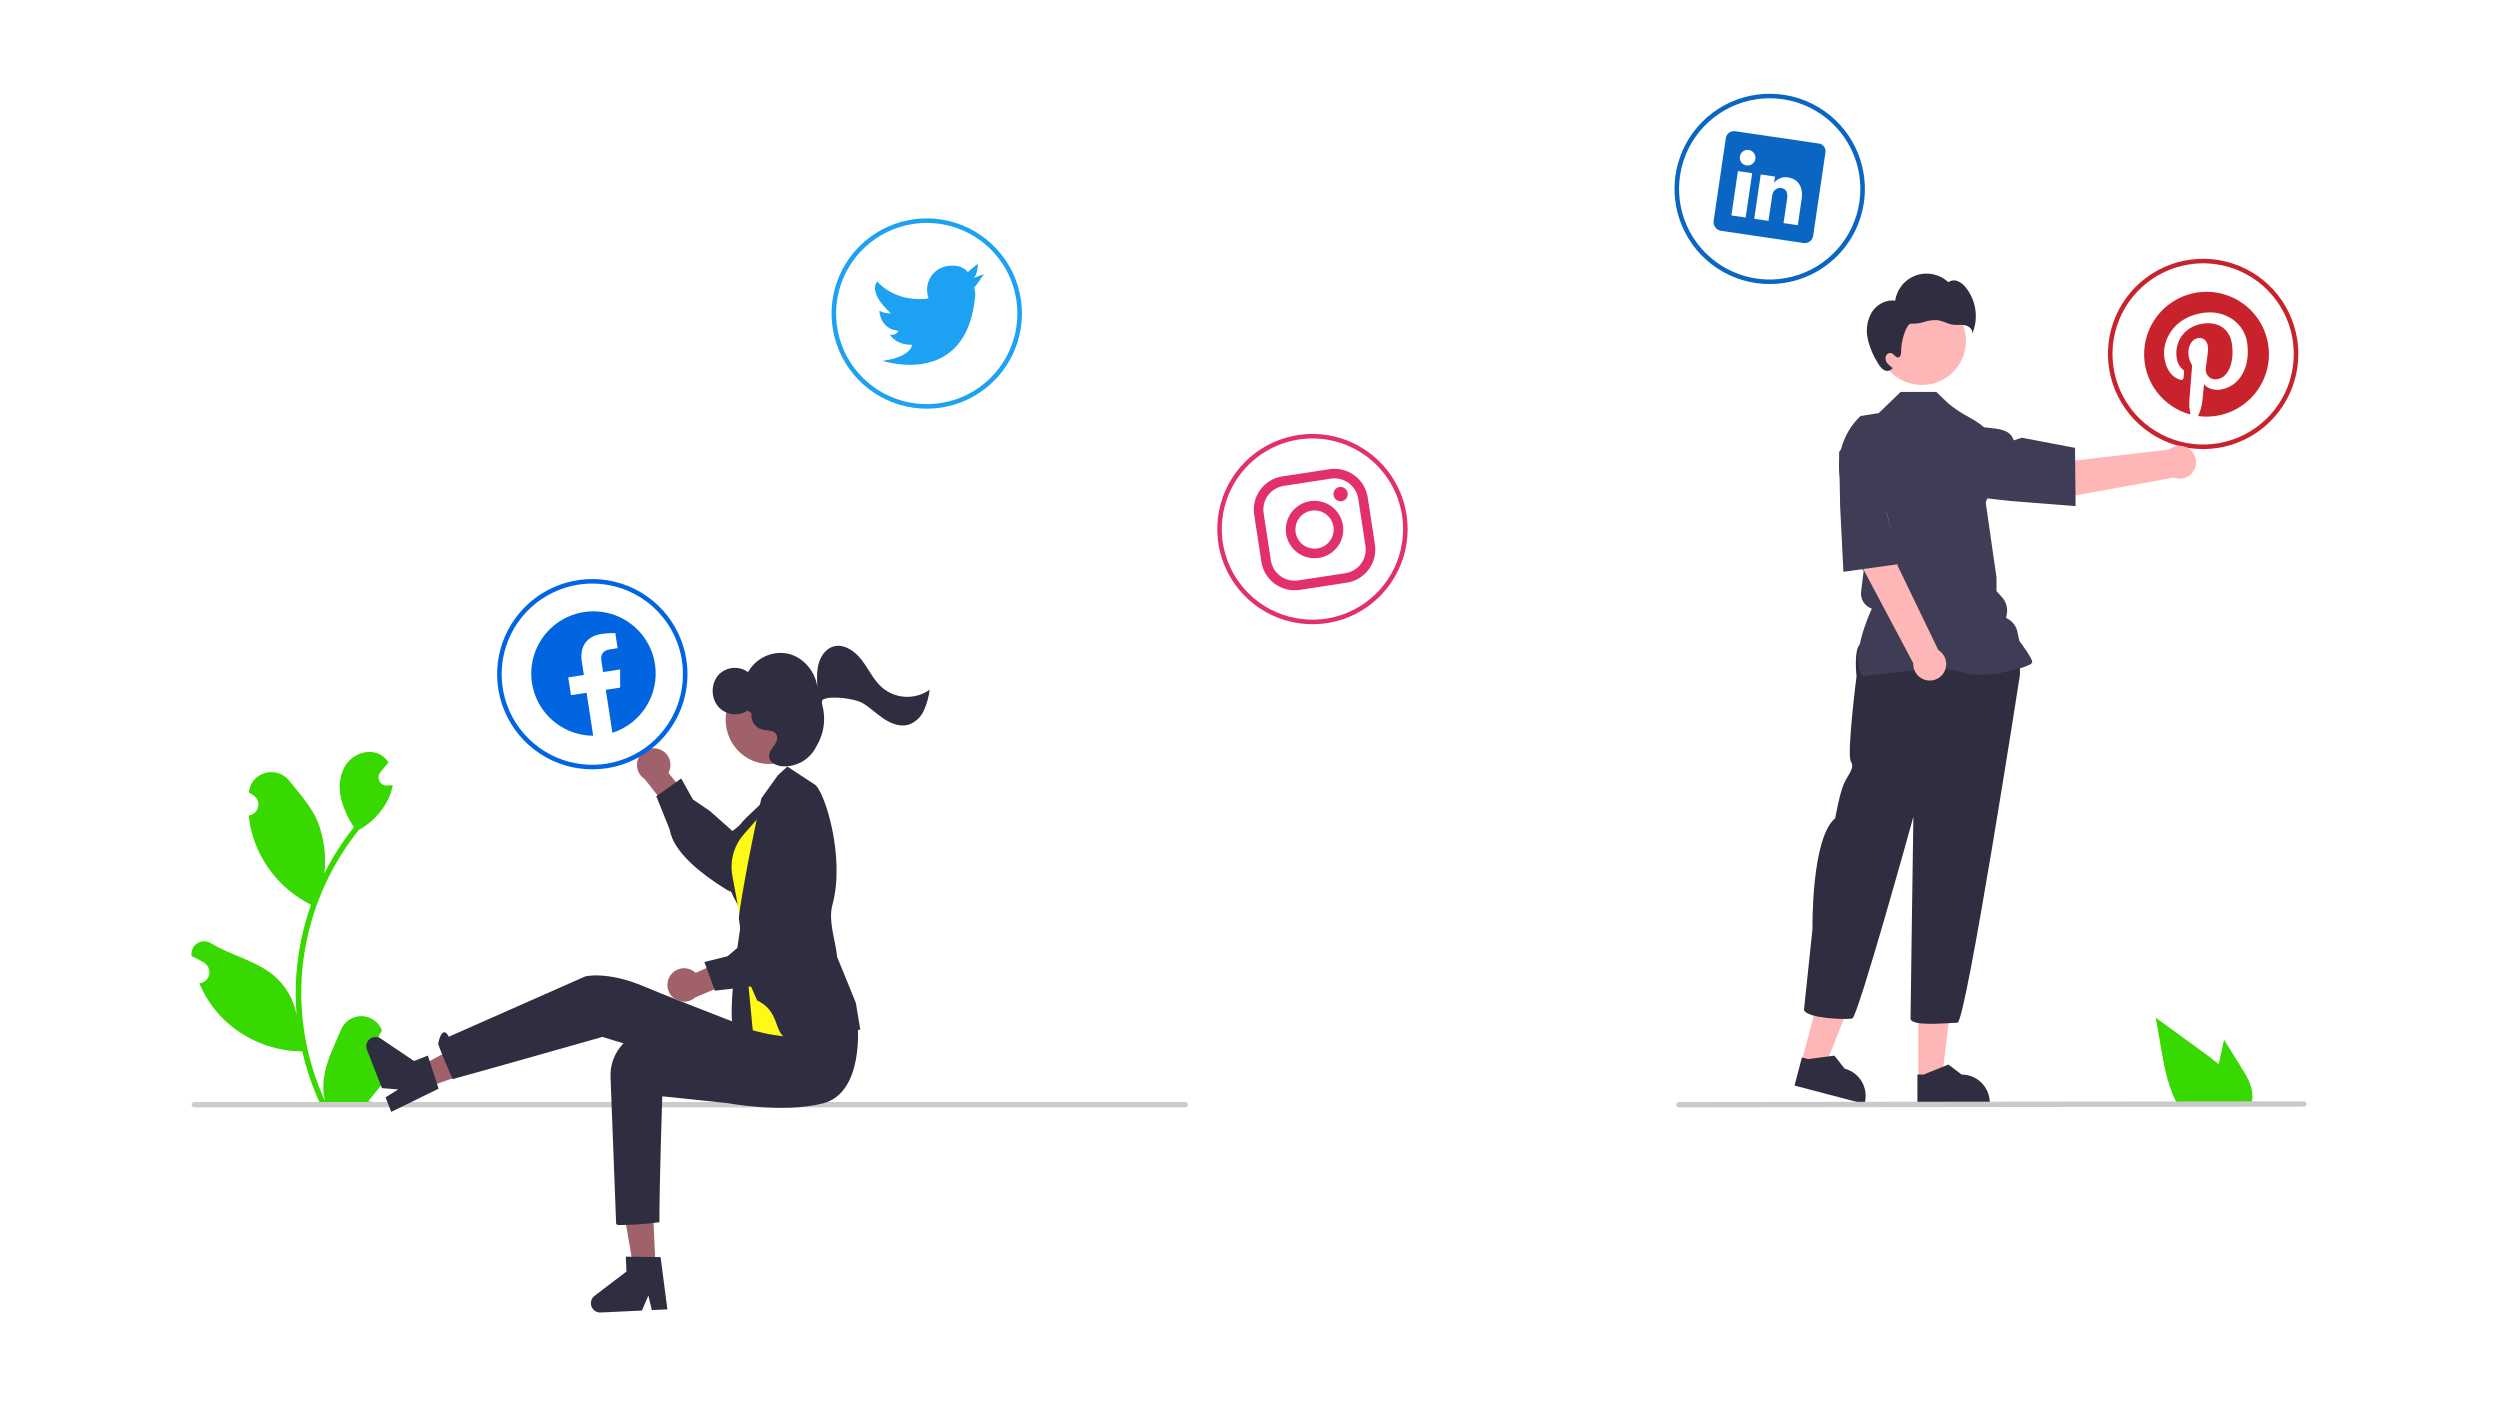 <svg width="1280" height="720" viewBox="0 0 1280 720" fill="none" xmlns="http://www.w3.org/2000/svg">
<g clip-path="url(#clip0_540_216)">
<path d="M198.223 535.801C197.364 535.84 196.514 535.615 195.787 535.155C195.061 534.695 194.494 534.024 194.162 533.231C193.83 532.438 193.751 531.563 193.933 530.723C194.116 529.883 194.553 529.12 195.184 528.537C195.29 528.117 195.366 527.815 195.471 527.395C195.434 527.304 195.395 527.213 195.357 527.121C194.492 525.079 193.042 523.337 191.19 522.116C189.338 520.894 187.166 520.247 184.947 520.255C182.728 520.263 180.561 520.927 178.718 522.162C176.876 523.397 175.439 525.15 174.589 527.198C171.192 535.376 166.868 543.567 165.803 552.213C165.334 556.035 165.532 559.909 166.387 563.664C158.409 546.268 154.267 527.361 154.24 508.225C154.238 503.423 154.505 498.625 155.039 493.853C155.481 489.94 156.094 486.056 156.877 482.199C161.153 461.274 170.334 441.662 183.666 424.972C190.118 421.453 195.337 416.041 198.617 409.466C199.806 407.103 200.646 404.58 201.111 401.976C200.383 402.071 199.644 402.131 198.916 402.178C198.689 402.19 198.45 402.202 198.224 402.214L198.138 402.218C197.338 402.254 196.545 402.058 195.854 401.654C195.163 401.249 194.603 400.654 194.243 399.939C193.882 399.224 193.736 398.421 193.822 397.625C193.908 396.829 194.222 396.075 194.727 395.454C195.041 395.067 195.355 394.681 195.67 394.294C196.147 393.698 196.637 393.114 197.114 392.517C197.169 392.461 197.221 392.401 197.269 392.338C197.818 391.658 198.367 390.99 198.916 390.311C197.914 388.756 196.566 387.454 194.978 386.506C189.477 383.285 181.888 385.516 177.914 390.49C173.929 395.463 173.177 402.441 174.561 408.655C175.922 413.943 178.174 418.96 181.22 423.493C180.921 423.874 180.611 424.244 180.313 424.626C174.859 431.635 170.106 439.161 166.122 447.097C167.091 438.207 165.935 429.213 162.748 420.857C159.518 413.069 153.464 406.51 148.133 399.777C141.73 391.69 128.599 395.219 127.471 405.471C127.46 405.57 127.45 405.669 127.439 405.769C128.231 406.215 129.006 406.689 129.764 407.19C130.717 407.827 131.455 408.736 131.882 409.798C132.309 410.861 132.405 412.028 132.157 413.146C131.91 414.265 131.33 415.282 130.493 416.065C129.657 416.848 128.604 417.36 127.472 417.535L127.356 417.553C127.638 420.405 128.136 423.232 128.847 426.009C130.907 433.762 134.547 441.005 139.539 447.286C144.53 453.567 150.766 458.749 157.855 462.507C158.321 462.746 158.774 462.984 159.24 463.211C155.237 474.551 152.726 486.362 151.77 498.349C151.229 505.421 151.261 512.525 151.865 519.592L151.829 519.341C150.302 511.483 146.108 504.393 139.956 499.268C130.82 491.765 117.911 489.002 108.054 482.972C107.006 482.3 105.788 481.941 104.543 481.938C103.298 481.935 102.078 482.288 101.028 482.955C99.977 483.622 99.139 484.576 98.612 485.703C98.086 486.831 97.893 488.086 98.057 489.319C98.07 489.407 98.083 489.495 98.097 489.582C99.566 490.181 100.997 490.87 102.381 491.646C103.172 492.092 103.948 492.566 104.706 493.068C105.659 493.704 106.397 494.613 106.824 495.676C107.251 496.739 107.347 497.906 107.099 499.024C106.851 500.142 106.271 501.159 105.435 501.942C104.599 502.725 103.546 503.238 102.413 503.412L102.297 503.43C102.214 503.442 102.142 503.454 102.059 503.466C104.569 509.458 108.093 514.974 112.476 519.771C117.89 525.578 124.433 530.218 131.705 533.407C138.977 536.596 146.824 538.267 154.765 538.318H154.777C156.933 547.681 160.056 556.795 164.096 565.512H197.388C197.508 565.143 197.615 564.761 197.722 564.391C194.641 564.585 191.547 564.4 188.51 563.842C190.98 560.813 193.45 557.759 195.921 554.73C195.976 554.673 196.027 554.613 196.076 554.551C197.329 553 198.593 551.462 199.846 549.911L199.847 549.909C199.914 545.156 199.367 540.414 198.223 535.801Z" fill="#38D900"/>
<path d="M608.263 565.604C608.263 565.786 608.228 565.965 608.159 566.133C608.09 566.301 607.988 566.453 607.86 566.582C607.731 566.71 607.579 566.811 607.411 566.881C607.243 566.95 607.063 566.985 606.882 566.985H99.479C99.113 566.985 98.761 566.839 98.503 566.58C98.244 566.321 98.098 565.97 98.098 565.604C98.098 565.238 98.244 564.887 98.503 564.628C98.761 564.37 99.113 564.224 99.479 564.224H606.882C607.063 564.224 607.243 564.259 607.411 564.328C607.579 564.397 607.731 564.499 607.86 564.627C607.988 564.755 608.09 564.908 608.159 565.076C608.228 565.243 608.263 565.423 608.263 565.604Z" fill="#CCCCCC"/>
<path d="M337.454 383.548C338.635 383.943 339.715 384.591 340.618 385.448C341.521 386.305 342.225 387.35 342.681 388.508C343.136 389.666 343.332 390.911 343.255 392.153C343.177 393.395 342.828 394.605 342.232 395.698L354.446 410.845L347.047 420.51L330.099 398.877C328.329 397.754 327.032 396.021 326.454 394.007C325.877 391.993 326.059 389.836 326.965 387.947C327.872 386.058 329.44 384.566 331.373 383.755C333.307 382.945 335.47 382.871 337.454 383.548Z" fill="#A0616A"/>
<path d="M342.915 424.806L336.017 407.652L348.778 398.593L354.743 409.279L363.453 415.218L375.023 425.488C378.159 422.914 402.224 403.637 409.922 411.832C410.858 412.753 411.583 413.864 412.048 415.092C412.513 416.319 412.707 417.632 412.616 418.941C412.136 425.179 405.517 430.416 405.266 430.609L390.657 444.321C390.112 445.25 384.37 454.801 377.807 456.464C376.871 456.72 375.893 456.779 374.933 456.638C373.973 456.497 373.053 456.158 372.231 455.642C357.296 446.476 347.747 437.456 344.24 429.269C343.616 427.842 343.171 426.342 342.915 424.806Z" fill="#2F2E41"/>
<path d="M335.684 649.306L324.447 649.83L317.075 606.759L333.659 605.984L335.684 649.306Z" fill="#A0616A"/>
<path d="M341.708 670.397L333.735 670.769L331.96 663.312L328.667 671.006L307.52 671.995C306.506 672.042 305.504 671.765 304.659 671.202C303.815 670.64 303.172 669.823 302.825 668.87C302.478 667.916 302.445 666.877 302.731 665.904C303.017 664.931 303.606 664.074 304.414 663.459L320.755 651.012L320.4 643.405L338.212 643.635L341.708 670.397Z" fill="#2F2E41"/>
<path d="M218.368 556.824L214.274 546.352L252.74 525.585L272.171 537.794L218.368 556.824Z" fill="#A0616A"/>
<path d="M200.305 569.28L197.4 561.848L203.901 557.78L195.554 557.125L187.849 537.415C187.48 536.47 187.422 535.432 187.685 534.452C187.947 533.473 188.516 532.602 189.309 531.969C190.101 531.335 191.076 530.972 192.089 530.931C193.103 530.89 194.104 531.174 194.945 531.742L211.973 543.234L219.069 540.462L224.552 557.404L200.305 569.28Z" fill="#2F2E41"/>
<path d="M439.345 525.655C439.345 525.655 434.678 555.434 412.618 557.639C390.558 559.844 370.224 549.91 370.224 549.91L308.457 530.896C308.457 530.896 242.758 549.554 231.728 552.494C231.728 552.494 224.12 535.233 224.375 534.119C226.721 523.86 229.777 530.8 229.777 530.8L299.633 499.93C299.633 499.93 310.663 496.99 329.781 505.075C348.9 513.16 400.118 532.649 400.118 532.649L439.345 525.655Z" fill="#2F2E41"/>
<path d="M439.09 523.829C439.09 523.829 442.769 559.504 421.28 564.954C400.853 570.134 372.676 564.82 372.676 564.82L339.086 561.314C339.086 561.314 337.615 604.456 337.615 625.771C330.79 626.698 323.913 627.189 317.026 627.241C315.555 627.241 315.458 626.47 315.458 626.47L312.61 551.909C312.41 548.667 312.891 545.42 314.023 542.375C315.154 539.33 316.911 536.556 319.179 534.231C321.448 531.906 324.178 530.081 327.195 528.874C330.212 527.667 333.448 527.105 336.695 527.224C338.281 527.284 339.944 527.397 341.685 527.561C362.35 529.541 388.004 525.331 388.004 525.331L439.09 523.829Z" fill="#2F2E41"/>
<path d="M379.486 472.076C379.486 472.076 370.762 524.808 376.658 529.018C382.553 533.227 390.638 533.243 390.638 533.243L392.518 504.128L379.486 472.076Z" fill="#2F2E41"/>
<path d="M394.036 407.314L382.371 418.393C376.95 423.542 373.356 430.319 372.135 437.694C370.915 445.069 372.133 452.641 375.607 459.262L381.182 469.89L394.036 407.314Z" fill="#2F2E41"/>
<path d="M396.644 409.177L380.839 427.172C377.37 431.121 375.221 436.053 374.69 441.282C374.449 443.656 374.546 446.052 374.978 448.399L380.934 480.765L385.411 527.504C385.411 527.504 419.974 537.972 423.512 521.808C427.049 505.645 396.644 409.177 396.644 409.177Z" fill="#FFF917"/>
<path d="M387.633 512.21L382.58 500.592L378.291 470.305C378.058 468.543 382.857 439.707 389.805 408.77L398.25 396.954L403.12 392.49L416.995 401.582C422 404.228 432.944 438.771 426.208 463.215C423.891 471.623 427.941 482.091 428.566 489.817L438.182 513.437L440.459 527.096L440.112 527.228C439.765 527.361 434.2 528.112 411.48 531.897C392.654 535.033 402.963 519.604 387.633 512.21Z" fill="#2F2E41"/>
<path d="M343.159 499.519C343.85 498.483 344.759 497.611 345.823 496.965C346.887 496.318 348.08 495.913 349.318 495.777C350.556 495.641 351.808 495.779 352.987 496.179C354.166 496.579 355.243 497.233 356.142 498.095L373.967 490.283L381.359 499.953L356.03 510.631C354.482 512.045 352.47 512.841 350.374 512.871C348.277 512.9 346.243 512.159 344.657 510.79C343.07 509.42 342.041 507.516 341.765 505.438C341.489 503.361 341.985 501.255 343.159 499.519Z" fill="#A0616A"/>
<path d="M384.423 505.065L366.054 507.223L360.653 492.539L372.533 489.586L380.55 482.74L393.498 474.272C391.835 470.572 379.532 442.306 389.462 437.029C390.596 436.367 391.859 435.959 393.166 435.832C394.472 435.705 395.791 435.863 397.031 436.293C402.928 438.392 406.249 446.149 406.37 446.441L415.778 464.128C416.532 464.897 424.249 472.94 424.133 479.706C424.136 480.676 423.937 481.635 423.548 482.524C423.16 483.413 422.592 484.212 421.879 484.87C409.114 496.873 397.903 503.719 389.08 504.957C387.538 505.185 385.974 505.221 384.423 505.065Z" fill="#2F2E41"/>
<path d="M396.358 391.003C408.5 389.549 417.137 378.313 415.649 365.906C414.162 353.5 403.114 344.621 390.973 346.075C378.831 347.529 370.194 358.766 371.681 371.172C373.169 383.579 384.217 392.457 396.358 391.003Z" fill="#A0616A"/>
<path d="M451.325 351.752C447.066 347.843 444.596 342.277 441.016 337.688C437.436 333.1 431.707 329.296 426.353 331.104C422.662 332.351 420.137 336.041 419.102 339.941C418.067 343.841 418.282 347.98 418.504 352.033C417.605 343.757 411.197 336.396 403.376 334.658C399.414 333.88 395.307 334.38 391.647 336.084C387.987 337.788 384.962 340.609 383.008 344.142C380.722 342.481 377.906 341.718 375.093 341.995C372.281 342.272 369.669 343.571 367.75 345.645C365.92 347.9 364.907 350.708 364.878 353.613C364.848 356.517 365.804 359.345 367.589 361.637C369.426 363.789 371.987 365.196 374.79 365.595C377.592 365.993 380.444 365.356 382.809 363.801L384.744 365.195C384.498 366.962 384.881 368.759 385.826 370.272C386.771 371.786 388.218 372.919 389.915 373.473C392.633 374.21 396.273 373.597 397.57 376.201C398.476 378.02 397.451 380.201 396.278 381.823C395.105 383.445 393.685 385.145 393.766 387.185C393.887 390.264 397.295 392.022 400.238 392.323C403.836 392.604 407.436 391.806 410.577 390.03C413.718 388.255 416.258 385.583 417.871 382.357C417.934 382.23 418.003 382.102 418.079 381.973C419.971 378.849 421.206 375.373 421.709 371.755C422.211 368.138 421.971 364.456 421.002 360.935C420.609 359.553 420.709 358.478 421.641 358.028C425.668 356.083 437.799 357.7 441.689 360.009C445.578 362.318 448.864 365.597 452.644 368.099C456.424 370.6 461.065 372.323 465.326 371.008C467.029 370.378 468.588 369.414 469.912 368.172C471.236 366.929 472.297 365.434 473.033 363.775C474.537 360.389 475.533 356.801 475.99 353.125C472.333 355.727 467.899 357.008 463.417 356.758C458.935 356.509 454.67 354.743 451.325 351.752Z" fill="#2F2E41"/>
<path d="M454.672 499L454.662 498.986L454.672 499.015V499Z" fill="#2F2E41"/>
<path d="M310.645 393.336C301.117 394.797 291.371 393.4 282.637 389.324C273.904 385.247 266.576 378.674 261.58 370.434C256.585 362.195 254.145 352.66 254.571 343.035C254.997 333.41 258.268 324.127 263.972 316.361C269.676 308.594 277.555 302.693 286.615 299.402C295.674 296.112 305.506 295.581 314.867 297.876C324.228 300.171 332.698 305.189 339.206 312.296C345.714 319.403 349.967 328.279 351.428 337.802C352.399 344.125 352.113 350.578 350.589 356.791C349.064 363.003 346.33 368.855 342.543 374.012C338.756 379.169 333.99 383.53 328.517 386.845C323.044 390.161 316.971 392.367 310.645 393.336ZM296.222 299.329C287.148 300.72 278.691 304.769 271.92 310.965C265.148 317.16 260.367 325.223 258.18 334.135C255.994 343.046 256.5 352.406 259.635 361.03C262.769 369.654 268.392 377.155 275.792 382.585C283.192 388.015 292.037 391.129 301.208 391.534C310.378 391.939 319.463 389.617 327.314 384.862C335.164 380.106 341.428 373.13 345.312 364.816C349.196 356.502 350.526 347.224 349.135 338.154C348.211 332.132 346.109 326.351 342.95 321.141C339.791 315.93 335.636 311.393 330.723 307.788C325.809 304.183 320.234 301.58 314.314 300.129C308.394 298.678 302.247 298.406 296.222 299.329Z" fill="#0165E1"/>
<path d="M481.878 208.681C472.35 210.141 462.604 208.745 453.87 204.669C445.137 200.592 437.809 194.019 432.813 185.779C427.817 177.54 425.378 168.005 425.804 158.38C426.23 148.755 429.501 139.472 435.205 131.705C440.909 123.939 448.788 118.037 457.847 114.747C466.907 111.457 476.738 110.926 486.1 113.221C495.461 115.516 503.931 120.534 510.439 127.641C516.947 134.748 521.2 143.624 522.661 153.147C523.631 159.47 523.346 165.922 521.822 172.135C520.297 178.348 517.563 184.2 513.776 189.357C509.989 194.514 505.223 198.874 499.75 202.19C494.276 205.506 488.204 207.711 481.878 208.681ZM467.455 114.674C458.381 116.065 449.924 120.114 443.153 126.309C436.381 132.505 431.6 140.568 429.413 149.479C427.226 158.391 427.732 167.751 430.867 176.375C434.002 184.999 439.625 192.5 447.025 197.93C454.425 203.359 463.27 206.474 472.441 206.879C481.611 207.284 490.696 204.962 498.547 200.206C506.397 195.45 512.66 188.475 516.545 180.161C520.429 171.847 521.759 162.568 520.368 153.499C518.502 141.337 511.879 130.414 501.956 123.133C492.033 115.852 479.622 112.809 467.455 114.674Z" fill="#1DA1F2"/>
<path d="M679.362 319.04C669.834 320.501 660.088 319.104 651.354 315.028C642.621 310.952 635.293 304.378 630.297 296.139C625.301 287.899 622.862 278.364 623.288 268.739C623.714 259.114 626.985 249.831 632.689 242.065C638.392 234.298 646.272 228.397 655.331 225.106C664.391 221.816 674.222 221.285 683.584 223.58C692.945 225.875 701.415 230.893 707.923 238C714.431 245.107 718.684 253.983 720.145 263.506C721.115 269.83 720.83 276.282 719.305 282.495C717.781 288.708 715.047 294.559 711.26 299.716C707.473 304.873 702.707 309.234 697.234 312.549C691.76 315.865 685.687 318.071 679.362 319.04ZM664.939 225.034C655.865 226.424 647.408 230.473 640.637 236.669C633.865 242.864 629.084 250.927 626.897 259.839C624.71 268.75 625.216 278.11 628.351 286.734C631.486 295.358 637.109 302.859 644.509 308.289C651.909 313.719 660.754 316.833 669.925 317.238C679.095 317.644 688.18 315.321 696.031 310.566C703.881 305.81 710.144 298.834 714.028 290.52C717.912 282.206 719.243 272.928 717.851 263.858C715.986 251.696 709.363 240.773 699.44 233.492C689.517 226.211 677.106 223.168 664.939 225.034Z" fill="#E1306C"/>
<path d="M913.474 144.869C903.947 146.33 894.2 144.934 885.467 140.857C876.733 136.781 869.405 130.207 864.409 121.968C859.414 113.728 856.974 104.193 857.4 94.568C857.826 84.943 861.097 75.66 866.801 67.894C872.505 60.127 880.384 54.226 889.444 50.935C898.503 47.645 908.335 47.114 917.696 49.409C927.057 51.704 935.527 56.722 942.035 63.829C948.543 70.936 952.797 79.812 954.258 89.336C955.228 95.659 954.942 102.111 953.418 108.324C951.893 114.537 949.159 120.389 945.372 125.545C941.585 130.702 936.819 135.063 931.346 138.379C925.873 141.694 919.8 143.9 913.474 144.869ZM899.051 50.863C889.978 52.254 881.52 56.303 874.749 62.498C867.978 68.693 863.196 76.756 861.009 85.668C858.823 94.579 859.329 103.939 862.464 112.563C865.599 121.187 871.222 128.688 878.621 134.118C886.021 139.548 894.866 142.662 904.037 143.067C913.207 143.473 922.292 141.151 930.143 136.395C937.993 131.639 944.257 124.663 948.141 116.349C952.025 108.035 953.355 98.757 951.964 89.687C950.098 77.525 943.475 66.602 933.552 59.321C923.629 52.04 911.218 48.998 899.051 50.863Z" fill="#0A66C2"/>
<path d="M1135.39 229.364C1125.86 230.825 1116.12 229.428 1107.38 225.352C1098.65 221.275 1091.32 214.702 1086.33 206.462C1081.33 198.223 1078.89 188.688 1079.32 179.063C1079.74 169.438 1083.01 160.155 1088.72 152.388C1094.42 144.622 1102.3 138.72 1111.36 135.43C1120.42 132.14 1130.25 131.609 1139.61 133.904C1148.97 136.199 1157.44 141.217 1163.95 148.324C1170.46 155.431 1174.71 164.307 1176.18 173.83C1178.13 186.6 1174.94 199.625 1167.29 210.04C1159.64 220.455 1148.17 227.406 1135.39 229.364ZM1120.97 135.357C1111.89 136.748 1103.44 140.797 1096.67 146.993C1089.9 153.188 1085.11 161.251 1082.93 170.163C1080.74 179.074 1081.25 188.434 1084.38 197.058C1087.52 205.682 1093.14 213.183 1100.54 218.613C1107.94 224.042 1116.78 227.157 1125.95 227.562C1135.12 227.967 1144.21 225.645 1152.06 220.889C1159.91 216.134 1166.17 209.158 1170.06 200.844C1173.94 192.53 1175.27 183.251 1173.88 174.182C1172.02 162.02 1165.39 151.097 1155.47 143.816C1145.55 136.535 1133.14 133.492 1120.97 135.357Z" fill="#C8232C"/>
<path d="M498.157 142.424L503.716 140.398C503.716 140.398 499.726 146.525 498.861 147.009C498.951 148.167 499.127 149.317 499.389 150.449C495.625 199.369 451.822 184.728 451.822 184.728C466.67 182.804 467 176.534 467 176.534C458.204 176.592 455.622 171.238 455.622 171.238C456.456 171.527 457.368 171.498 458.182 171.156C458.996 170.815 459.655 170.186 460.034 169.388C450.375 168.405 450.247 159.155 450.247 159.155C452.086 160.096 454.136 160.549 456.201 160.472C454.975 159.369 444.658 150.272 449.107 144.075C449.107 144.075 457.289 154.555 474.307 153.003L475.419 152.597C475.097 151.802 474.889 150.964 474.802 150.11C474.312 146.918 475.111 143.662 477.024 141.058C478.936 138.454 481.804 136.717 484.998 136.227C493.027 134.996 495.451 139.318 495.451 139.318L500.657 135C500.543 135.018 500.849 140.838 498.157 142.424Z" fill="#1DA1F2"/>
<path d="M681.44 245.06C684.65 244.578 687.921 245.385 690.538 247.305C693.155 249.225 694.905 252.102 695.407 255.308L699.121 279.515C699.603 282.724 698.796 285.993 696.875 288.609C694.954 291.225 692.075 292.974 688.868 293.476L664.651 297.188C661.441 297.67 658.17 296.863 655.553 294.943C652.936 293.023 651.186 290.145 650.684 286.94L646.97 262.733C646.488 259.524 647.295 256.255 649.216 253.639C651.137 251.023 654.015 249.274 657.223 248.772L681.44 245.06ZM680.697 240.219L656.48 243.931C651.99 244.633 647.96 247.082 645.271 250.744C642.581 254.406 641.451 258.983 642.127 263.475L645.841 287.682C646.543 292.17 648.993 296.198 652.657 298.887C656.32 301.575 660.899 302.704 665.393 302.029L689.611 298.317C694.101 297.615 698.131 295.166 700.82 291.504C703.509 287.842 704.639 283.265 703.964 278.772L700.25 254.566C699.548 250.078 697.097 246.05 693.434 243.361C689.77 240.673 685.191 239.544 680.697 240.219Z" fill="#E1306C"/>
<path d="M686.93 256.607C685.969 256.752 684.99 256.51 684.207 255.934C683.425 255.358 682.904 254.495 682.758 253.534C682.611 252.574 682.853 251.595 683.428 250.812C684.004 250.03 684.867 249.508 685.827 249.361C686.788 249.214 687.768 249.454 688.551 250.028C689.335 250.603 689.858 251.465 690.006 252.425C690.154 253.385 689.915 254.364 689.341 255.148C688.767 255.932 687.906 256.456 686.945 256.605L686.93 256.607Z" fill="#E1306C"/>
<path d="M671.56 261.441C673.476 261.147 675.436 261.428 677.192 262.247C678.949 263.067 680.422 264.389 681.427 266.046C682.432 267.703 682.922 269.621 682.837 271.557C682.751 273.492 682.093 275.359 680.946 276.921C679.799 278.483 678.214 279.67 676.392 280.332C674.571 280.993 672.593 281.1 670.711 280.638C668.828 280.177 667.125 279.168 665.816 277.738C664.507 276.309 663.652 274.524 663.358 272.609C663.163 271.337 663.22 270.04 663.527 268.79C663.833 267.541 664.383 266.364 665.145 265.327C665.906 264.29 666.865 263.413 667.966 262.746C669.066 262.079 670.288 261.636 671.56 261.441ZM670.817 256.6C667.943 257.04 665.264 258.322 663.12 260.285C660.975 262.247 659.461 264.801 658.768 267.623C658.075 270.446 658.236 273.41 659.229 276.142C660.221 278.874 662.002 281.249 664.346 282.969C666.69 284.689 669.491 285.675 672.396 285.804C675.301 285.932 678.178 285.197 680.665 283.69C683.151 282.184 685.135 279.975 686.365 277.341C687.595 274.708 688.017 271.769 687.576 268.897C686.985 265.044 684.887 261.585 681.744 259.279C678.602 256.973 674.671 256.009 670.817 256.6Z" fill="#E1306C"/>
<path d="M1124.91 149.771C1117.65 150.884 1111 154.457 1106.08 159.892C1101.15 165.326 1098.24 172.29 1097.84 179.614C1097.44 186.938 1099.58 194.176 1103.89 200.113C1108.2 206.049 1114.42 210.322 1121.51 212.213C1121.01 209.805 1120.82 207.341 1120.95 204.884C1121.16 202.226 1122.37 187.051 1122.37 187.051C1121.44 185.584 1120.83 183.936 1120.59 182.216C1119.87 177.537 1122.04 173.626 1125.43 173.107C1128.3 172.666 1130.02 174.611 1130.41 177.19C1130.86 180.08 1129.67 184.676 1129.34 188.824C1129.27 189.595 1129.37 190.372 1129.65 191.093C1129.94 191.814 1130.38 192.459 1130.96 192.976C1131.54 193.493 1132.23 193.867 1132.97 194.068C1133.72 194.269 1134.51 194.292 1135.26 194.134C1141.24 193.218 1144.1 184.918 1142.7 175.812C1141.64 168.891 1136.18 164.433 1127.7 165.732C1118.13 167.2 1113.24 175.263 1114.47 183.241C1114.72 185.505 1115.8 187.596 1117.5 189.109C1117.79 189.279 1118.01 189.534 1118.14 189.838C1118.27 190.142 1118.3 190.48 1118.23 190.802C1118.16 191.404 1118.04 192.851 1117.97 193.439C1117.97 193.613 1117.92 193.785 1117.84 193.94C1117.76 194.095 1117.65 194.229 1117.5 194.329C1117.36 194.43 1117.2 194.496 1117.02 194.52C1116.85 194.545 1116.67 194.528 1116.51 194.47C1111.82 193.343 1109.02 188.838 1108.18 183.397C1106.81 174.432 1112.73 162.516 1127.74 160.216C1139.79 158.368 1149.07 165.876 1150.51 175.235C1152.41 187.626 1146.93 197.929 1136.78 199.486C1133.36 200.009 1129.88 198.653 1128.46 196.735C1128.46 196.735 1127.74 204.29 1127.56 205.76C1127.2 208.267 1126.48 210.709 1125.43 213.012C1129.97 213.629 1134.59 213.262 1138.98 211.937C1143.37 210.612 1147.42 208.359 1150.86 205.331C1154.3 202.303 1157.04 198.572 1158.91 194.389C1160.78 190.207 1161.73 185.671 1161.69 181.09C1161.66 176.509 1160.63 171.99 1158.69 167.839C1156.76 163.688 1153.95 160.002 1150.46 157.032C1146.97 154.061 1142.88 151.875 1138.47 150.623C1134.06 149.37 1129.44 149.08 1124.91 149.771Z" fill="#C8232C"/>
<path d="M931.137 73.48L888.591 67.213C887.497 66.998 886.363 67.225 885.437 67.846C884.511 68.466 883.869 69.429 883.654 70.522L883.65 70.54L877.367 113.162C877.227 114.313 877.534 115.474 878.225 116.405C878.915 117.337 879.937 117.969 881.079 118.17L923.613 124.435C924.739 124.556 925.867 124.229 926.753 123.524C927.639 122.819 928.211 121.794 928.346 120.671L934.629 78.049C934.799 77.015 934.552 75.957 933.941 75.106C933.331 74.255 932.407 73.681 931.373 73.511C931.295 73.498 931.216 73.488 931.137 73.48ZM893.776 111.374L886.473 110.299L889.819 87.601L897.122 88.677L893.776 111.374ZM894.232 84.725L894.179 84.718C893.13 84.556 892.187 83.985 891.557 83.13C890.928 82.275 890.663 81.205 890.821 80.156C890.979 79.106 891.547 78.161 892.401 77.529C893.254 76.897 894.324 76.629 895.374 76.784C896.425 76.939 897.372 77.503 898.007 78.354C898.642 79.205 898.913 80.273 898.762 81.324C898.611 82.375 898.049 83.323 897.2 83.96C896.351 84.598 895.283 84.873 894.232 84.725ZM920.467 115.306L913.164 114.23L914.994 101.819C915.432 98.846 914.669 96.658 912.026 96.269C911.199 96.154 910.356 96.298 909.614 96.682C908.872 97.066 908.268 97.67 907.884 98.412C907.605 98.96 907.429 99.555 907.367 100.167L905.461 113.096L898.158 112.02L901.504 89.322L908.807 90.398L908.342 93.557C909.176 92.505 910.279 91.697 911.533 91.219C912.788 90.74 914.149 90.608 915.472 90.837C920.266 91.543 923.427 95.236 922.423 102.046L920.467 115.306Z" fill="#0A66C2"/>
<path fill-rule="evenodd" clip-rule="evenodd" d="M335.348 340.012C334.424 333.997 331.795 328.372 327.773 323.804C323.75 319.237 318.503 315.916 312.651 314.237C306.799 312.557 300.589 312.589 294.755 314.328C288.92 316.067 283.707 319.44 279.731 324.049C275.755 328.658 273.184 334.308 272.321 340.332C271.459 346.356 272.341 352.501 274.864 358.04C277.386 363.578 281.444 368.278 286.556 371.583C291.668 374.888 297.62 376.66 303.708 376.689L300.334 354.694L292.336 355.92L290.939 346.819L298.937 345.593L297.873 338.657C296.663 330.769 300.696 325.688 307.889 324.586C310.256 324.257 312.643 324.101 315.033 324.121L316.222 331.867L312.249 332.476C308.339 333.076 307.488 335.689 307.871 338.181L308.777 344.086L317.51 342.747L317.511 352.063L310.173 353.188L313.548 375.183C320.776 372.875 326.942 368.064 330.938 361.617C334.935 355.17 336.498 347.508 335.348 340.012Z" fill="#0165E1"/>
<path d="M922.399 543.767L934.051 546.825L951.4 503.354L934.201 498.84L922.399 543.767Z" fill="#FFB6B6"/>
<path d="M918.797 555.81L954.631 565.216L954.75 564.763C955.721 561.066 955.183 557.134 953.254 553.833C951.326 550.532 948.164 548.132 944.465 547.161L939.223 540.479L925.707 542.237L922.579 541.416L918.797 555.81Z" fill="#2F2E41"/>
<path d="M982.136 552.481H994.183L999.915 506.03L982.134 506.031L982.136 552.481Z" fill="#FFB6B6"/>
<path d="M981.712 565.044L1018.76 565.042V564.574C1018.76 560.751 1017.24 557.085 1014.54 554.382C1011.83 551.679 1008.16 550.16 1004.34 550.16L997.572 545.028L984.945 550.161L981.711 550.161L981.712 565.044Z" fill="#2F2E41"/>
<path d="M952.003 330.198C949.092 333.834 950.547 346.198 950.547 346.198C950.547 346.198 945.454 386.197 947.637 389.834C949.82 393.47 946.182 396.379 943.999 401.47C941.817 406.561 939.634 418.924 939.634 418.924C927.265 429.106 927.992 475.651 927.992 475.651L923.627 517.105C925.082 521.468 945.454 522.195 948.365 521.468C951.275 520.741 979.651 418.197 979.651 418.197C979.651 418.197 978.195 517.105 978.195 521.468C978.195 525.832 997.84 523.65 1002.21 523.65C1006.57 523.65 1034.22 345.471 1034.22 345.471V335.289L1030.58 330.198C1030.58 330.198 954.913 326.562 952.003 330.198Z" fill="#2F2E41"/>
<path d="M984.016 197.109C996.473 197.109 1006.57 187.015 1006.57 174.564C1006.57 162.113 996.473 152.019 984.016 152.019C971.559 152.019 961.461 162.113 961.461 174.564C961.461 187.015 971.559 197.109 984.016 197.109Z" fill="#FFB6B6"/>
<path d="M953.713 346.282L953.59 346.11C947.02 336.915 956.902 314.821 958.392 311.618C956.622 311.044 955.106 309.875 954.102 308.309C953.098 306.743 952.668 304.878 952.886 303.03L953.528 297.571L954.198 292.217L949.4 287.421L949.387 287.301L946.626 263.153L942.611 247.114C941.099 241.05 941.227 234.694 942.985 228.696C944.742 222.699 948.064 217.278 952.61 212.988L961.89 211.515L973.167 200.654H991.353L997.589 206.609C1009.85 216.654 1012.76 212.29 1026.58 231.199L1016.68 257.265L1022.22 295.71L1022.22 302.668L1025.1 305.869C1026.14 307.022 1026.89 308.401 1027.3 309.897C1027.72 311.393 1027.77 312.964 1027.47 314.485L1027.09 316.379C1028.55 317.006 1029.84 317.975 1030.86 319.205C1031.87 320.435 1032.57 321.89 1032.91 323.447L1033.92 328.168C1034.78 329.31 1040.5 336.927 1040.5 339.009C1040.5 339.322 1040.27 339.624 1039.77 339.959C1035.88 342.596 1014.35 347.97 1004.82 344.159C994.673 340.103 954.329 346.188 953.923 346.25L953.713 346.282Z" fill="#3F3D56"/>
<path d="M942.254 254.828L961.008 251.158C967.944 261.511 971.667 289.821 971.667 289.821L992.402 332.803C993.676 333.577 994.723 334.674 995.435 335.984C996.147 337.294 996.499 338.769 996.455 340.259C996.411 341.749 995.973 343.2 995.185 344.466C994.398 345.731 993.288 346.766 991.971 347.463C990.653 348.161 989.174 348.497 987.684 348.437C986.194 348.378 984.746 347.924 983.488 347.124C982.231 346.323 981.208 345.203 980.524 343.879C979.84 342.554 979.519 341.072 979.595 339.583L952.552 288.658L942.254 254.828Z" fill="#FFB6B6"/>
<path d="M942.149 259.275L941.616 231.414L950.442 219.612C952.183 217.301 954.536 215.524 957.234 214.48C959.933 213.435 962.87 213.167 965.714 213.704C969.564 214.457 972.984 216.644 975.282 219.822C977.581 223 978.586 226.931 978.095 230.822C976.597 242.619 973.196 257.383 965.502 260.724L965.424 260.758L973.399 288.634L943.826 292.763L942.149 259.275Z" fill="#3F3D56"/>
<path d="M1063.15 235.722C1063.15 235.722 1035.17 229.988 1023.11 233.157L1020.46 252.073L1054.59 255.101L1112.85 244.516C1114.24 245.063 1115.74 245.234 1117.21 245.012C1118.69 244.79 1120.07 244.182 1121.23 243.251C1122.39 242.32 1123.29 241.098 1123.82 239.71C1124.36 238.322 1124.52 236.816 1124.29 235.347C1124.05 233.877 1123.43 232.496 1122.49 231.342C1121.55 230.189 1120.32 229.305 1118.93 228.781C1117.54 228.256 1116.03 228.109 1114.56 228.355C1113.09 228.6 1111.71 229.23 1110.57 230.18L1063.15 235.722Z" fill="#FFB6B6"/>
<path d="M1029.27 256.502L1001.56 253.447L990.984 243.181C988.915 241.158 987.454 238.597 986.765 235.788C986.076 232.978 986.187 230.032 987.086 227.283C988.329 223.563 990.938 220.455 994.386 218.585C997.835 216.715 1001.86 216.224 1005.66 217.211C1017.17 220.213 1028.69 217.413 1031.02 225.469L1035.17 224.112L1062.41 229.301L1062.71 259.146L1029.27 256.502Z" fill="#3F3D56"/>
<path d="M958.433 159.75C960.965 155.834 965.718 153.224 970.325 153.957C970.754 151.018 971.982 148.253 973.874 145.963C975.766 143.673 978.25 141.945 981.057 140.969C983.863 139.992 986.884 139.804 989.79 140.425C992.695 141.045 995.375 142.451 997.537 144.489C998.248 143.988 999.077 143.68 999.942 143.593C1000.81 143.507 1001.68 143.645 1002.48 143.995C1004.06 144.715 1005.44 145.822 1006.49 147.214C1009.13 150.509 1010.83 154.46 1011.41 158.645C1011.98 162.829 1011.41 167.092 1009.76 170.979C1010.32 168.933 1008.27 167.008 1006.2 166.549C1004.12 166.089 1001.95 166.524 999.849 166.225C997.155 165.842 994.733 164.279 992.035 163.928C989.747 163.779 987.452 164.074 985.275 164.796C983.1 165.518 980.808 165.826 978.519 165.703C976.248 165.434 973.322 174.036 973.362 180.095C973.369 181.243 973.132 182.718 972.01 182.961C970.627 183.261 969.826 181.354 968.51 180.834C967.904 180.661 967.254 180.729 966.697 181.025C966.14 181.321 965.719 181.822 965.524 182.421C965.358 183.031 965.341 183.672 965.472 184.29C965.604 184.908 965.882 185.485 966.282 185.974C967.091 186.944 968.051 187.776 969.126 188.44L968.584 188.89C968.069 189.434 967.382 189.781 966.639 189.873C965.896 189.966 965.145 189.797 964.513 189.396C963.27 188.555 962.264 187.409 961.59 186.069C959.05 182.143 957.235 177.795 956.229 173.229C955.238 168.619 956.025 163.805 958.433 159.75Z" fill="#2F2E41"/>
<path d="M1147.66 546.705L1138.71 532.335L1136.93 540.547C1136.61 541.985 1136.3 543.446 1136.01 544.896C1133.47 542.727 1130.77 540.72 1128.12 538.795C1120 532.903 1111.88 527.004 1103.77 521.096L1106.31 535.826C1107.87 544.896 1109.51 554.151 1113.38 562.444C1113.81 563.384 1114.28 564.311 1114.78 565.216H1152.53C1152.84 564.376 1153.05 563.504 1153.16 562.618C1153.17 562.561 1153.17 562.502 1153.17 562.444C1153.76 556.819 1150.65 551.518 1147.66 546.705Z" fill="#38D900"/>
<path d="M1179.62 566.628L859.656 566.985C859.474 566.985 859.294 566.95 859.126 566.881C858.958 566.812 858.805 566.71 858.677 566.582C858.548 566.453 858.446 566.301 858.376 566.133C858.306 565.965 858.271 565.785 858.271 565.604C858.271 565.422 858.306 565.242 858.376 565.074C858.446 564.906 858.548 564.754 858.677 564.626C858.805 564.497 858.958 564.396 859.126 564.327C859.294 564.257 859.474 564.222 859.656 564.223L1179.62 563.866C1179.98 563.866 1180.34 564.012 1180.6 564.271C1180.85 564.53 1181 564.881 1181 565.247C1181 565.613 1180.85 565.965 1180.6 566.224C1180.34 566.483 1179.98 566.628 1179.62 566.628Z" fill="#CACACA"/>
</g>
<defs>
<clipPath id="clip0_540_216">
<rect width="1083" height="624" fill="white" transform="translate(98 48)"/>
</clipPath>
</defs>
</svg>
